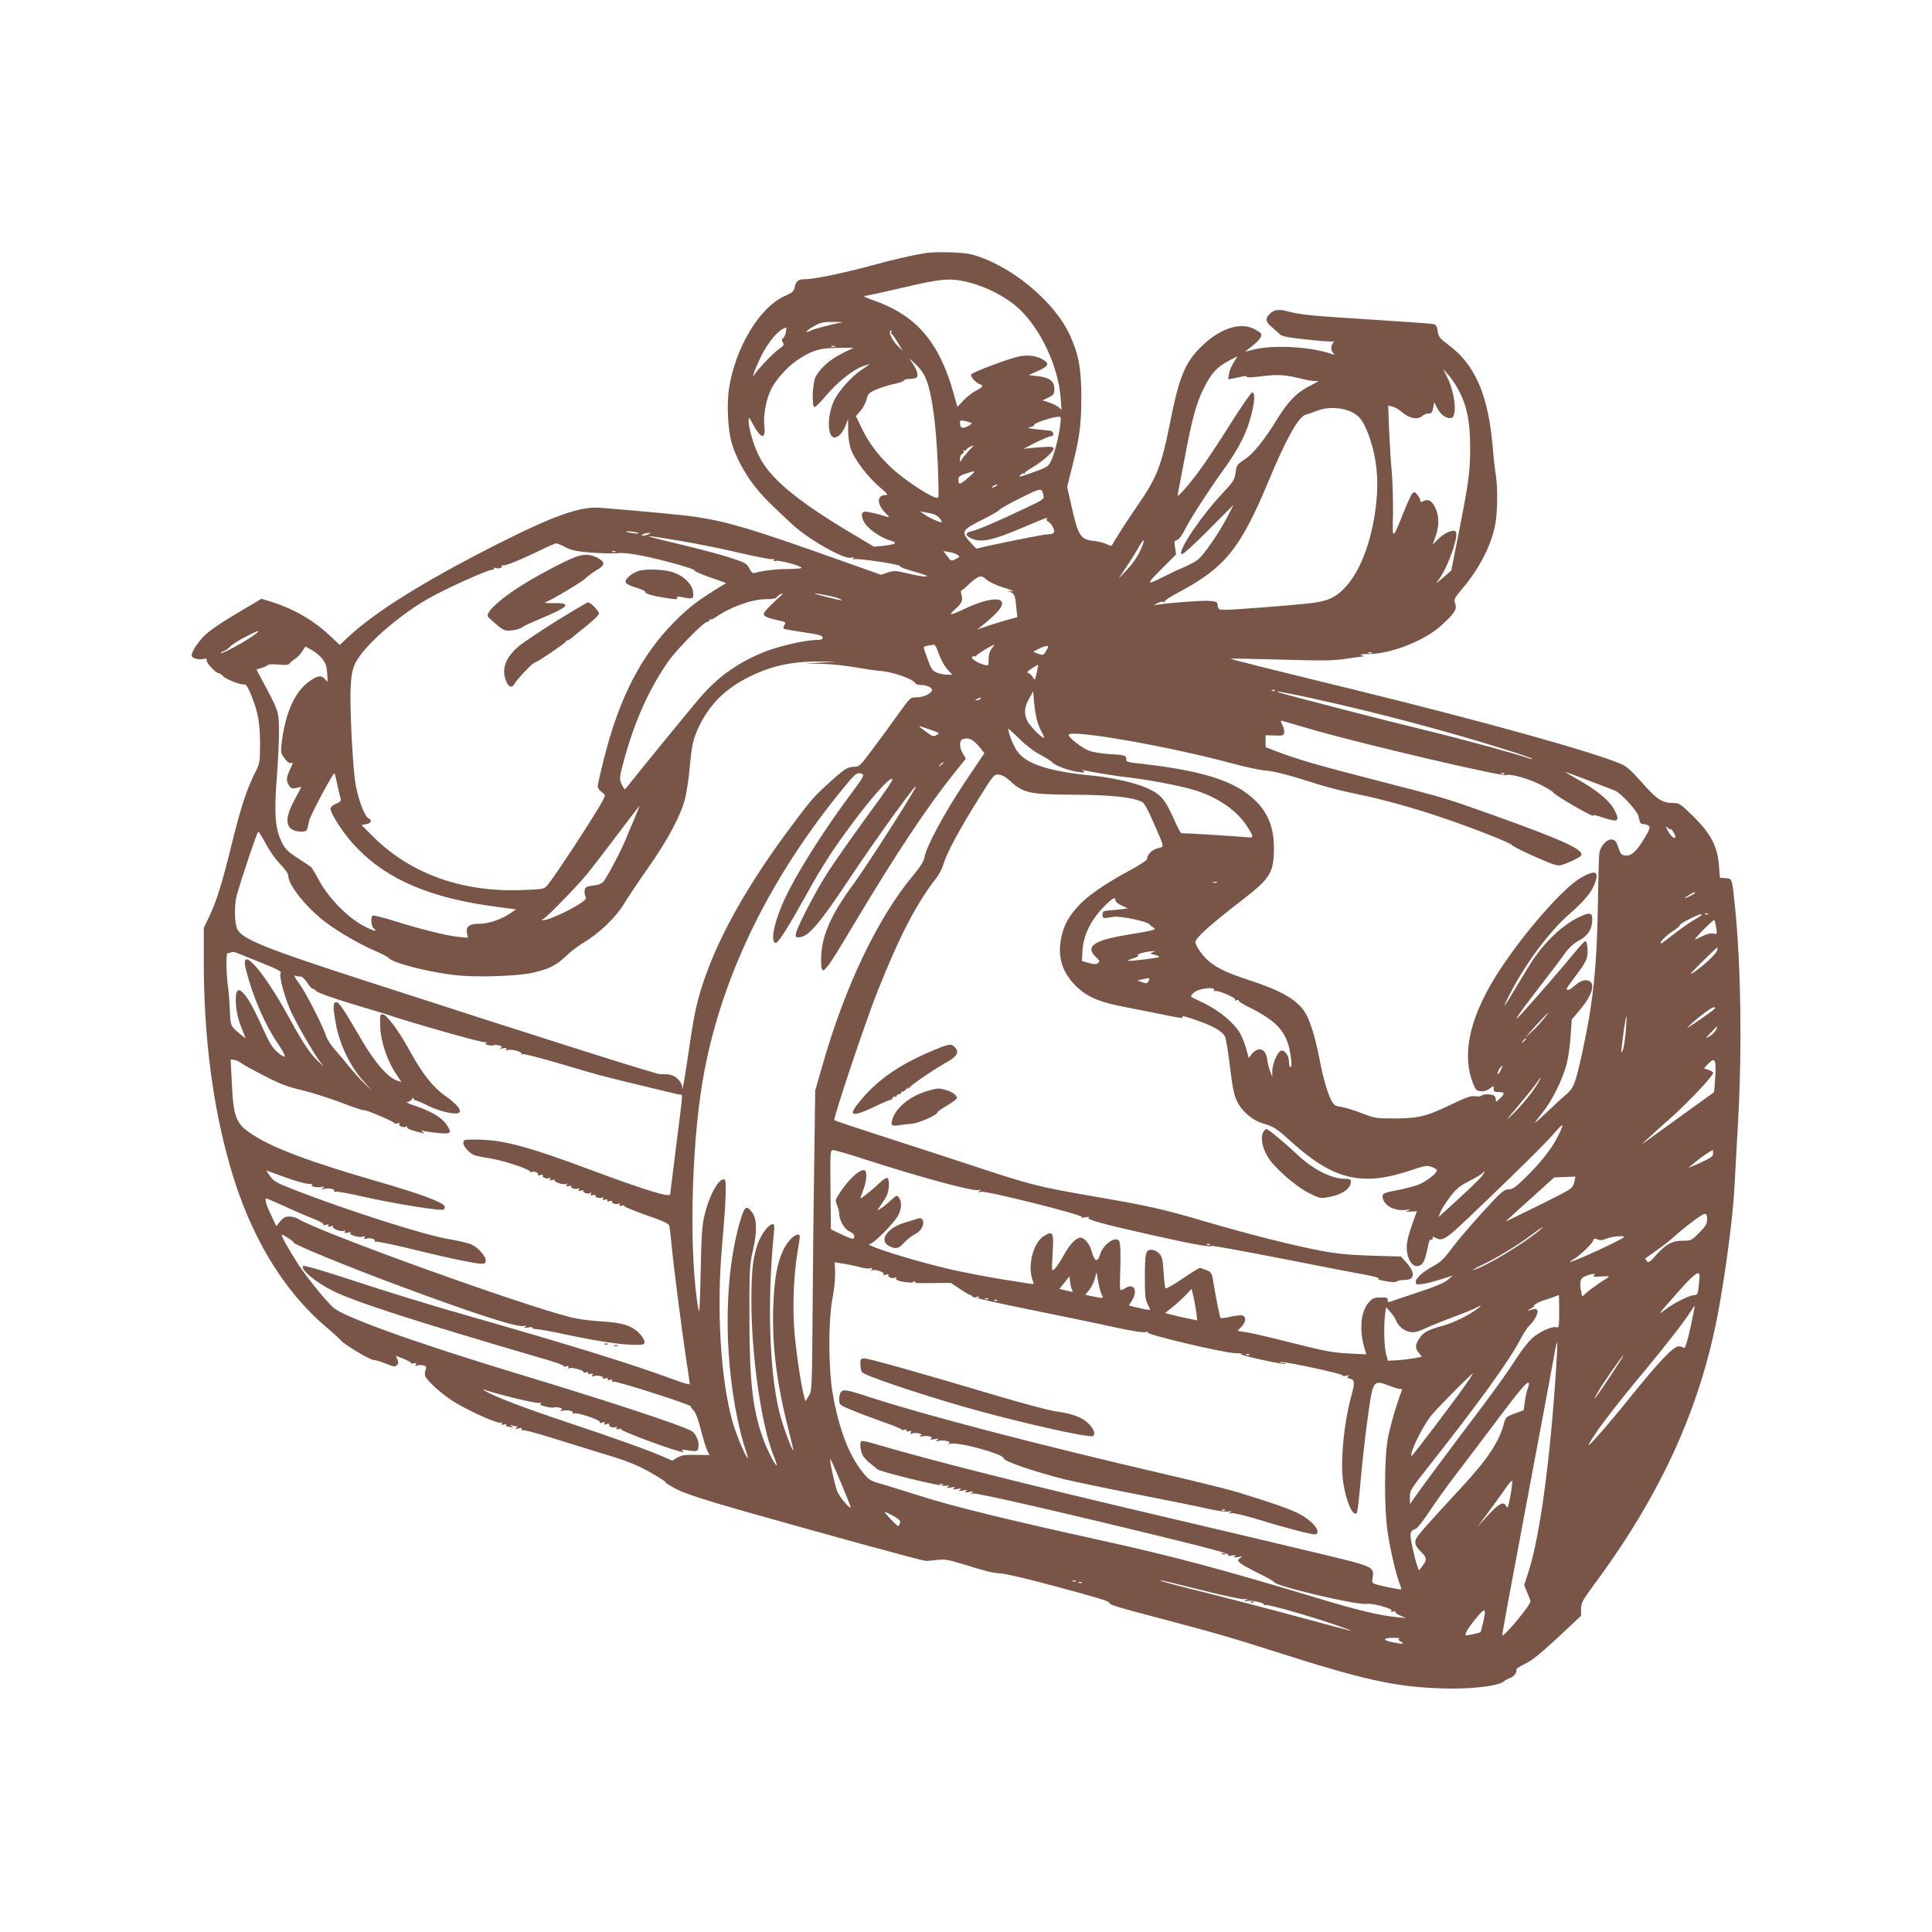 <?xml version="1.0" standalone="no"?>
<!DOCTYPE svg PUBLIC "-//W3C//DTD SVG 20010904//EN"
 "http://www.w3.org/TR/2001/REC-SVG-20010904/DTD/svg10.dtd">
<svg version="1.0" xmlns="http://www.w3.org/2000/svg"
 width="1280pt" height="1280pt" viewBox="0 0 1280 1280"
 preserveAspectRatio="xMidYMid meet">
<g transform="translate(0,1280) scale(0.1,-0.1)"
fill="#795548" stroke="none">
<path d="M6130 11123 c-92 -15 -205 -41 -363 -84 -190 -51 -374 -89 -438 -89
-41 0 -56 -13 -65 -56 -5 -24 -16 -34 -62 -54 -169 -73 -332 -345 -373 -619
-14 -100 -7 -259 16 -346 25 -94 88 -213 158 -300 58 -72 91 -105 247 -250
105 -98 341 -232 388 -220 17 4 22 2 16 -6 -5 -8 -3 -9 5 -4 16 9 312 -35 305
-46 -2 -5 21 -15 53 -24 32 -9 76 -23 98 -30 66 -22 1 -19 -101 6 -80 19 -90
19 -132 6 l-45 -15 -296 105 c-551 196 -715 245 -921 277 -80 13 -347 38 -645
62 -132 10 -304 -51 -690 -246 -483 -245 -812 -451 -992 -623 l-42 -40 -65 61
c-110 103 -236 176 -382 223 l-72 22 -168 -100 c-115 -68 -184 -117 -215 -150
-48 -51 -79 -101 -79 -127 0 -17 50 -30 80 -21 15 5 20 2 20 -13 0 -19 61 -82
80 -82 5 0 18 -9 28 -20 20 -22 129 -63 143 -54 14 8 64 -109 84 -196 12 -50
18 -116 18 -200 -1 -124 -1 -127 -36 -195 -54 -108 -93 -230 -153 -472 -62
-255 -101 -379 -150 -480 l-34 -71 0 -219 c0 -501 59 -960 176 -1365 129 -451
347 -815 634 -1059 47 -40 92 -81 100 -91 24 -28 191 -128 215 -128 12 0 48
-11 81 -24 50 -21 61 -23 73 -11 11 11 12 20 4 38 l-11 25 53 -21 c29 -12 52
-25 49 -28 -2 -4 6 -5 18 -1 16 4 19 2 13 -8 -6 -10 -4 -12 9 -7 10 4 28 4 41
1 20 -5 22 -9 15 -30 -5 -13 -7 -31 -3 -40 13 -35 124 -133 202 -178 104 -62
279 -139 298 -132 9 4 11 2 7 -6 -5 -7 0 -9 14 -6 12 4 20 2 16 -3 -3 -5 -1
-9 5 -9 5 0 18 -3 28 -6 15 -5 16 -4 3 6 -13 10 -12 11 3 6 10 -3 24 -6 30 -6
7 0 6 -5 -3 -10 -11 -8 -7 -9 14 -4 20 5 27 4 22 -4 -4 -7 -2 -10 7 -7 7 3
105 -23 218 -59 112 -35 274 -85 359 -111 116 -35 182 -62 263 -107 59 -33
107 -64 107 -69 0 -5 35 -26 78 -48 55 -27 181 -69 413 -135 542 -154 1205
-336 1231 -337 12 -1 48 2 78 6 47 6 71 2 170 -28 159 -49 193 -58 257 -62 31
-3 174 -36 318 -75 318 -85 395 -108 395 -120 0 -12 57 -29 365 -110 345 -91
430 -116 710 -205 610 -195 806 -239 1120 -251 179 -7 373 13 415 44 14 11 35
22 48 26 23 8 46 41 38 55 -3 4 23 21 56 37 46 21 102 67 218 174 l155 145 0
45 c0 41 8 56 96 175 439 595 697 1167 814 1800 48 260 95 619 105 800 6 99
17 302 25 450 27 485 19 1045 -20 1425 -20 196 -18 188 -63 192 l-37 3 -7 85
c-10 125 -54 207 -170 322 -86 84 -92 88 -135 88 -70 0 -108 25 -205 136 -68
77 -102 107 -137 122 -194 83 -923 285 -1766 492 -606 148 -825 203 -822 206
2 2 151 -1 332 -6 276 -8 344 -8 428 5 55 8 108 15 116 16 9 1 5 4 -9 8 -16 5
2 8 50 8 147 1 373 90 481 191 88 81 103 106 90 143 -10 29 -7 35 54 107 105
125 182 274 210 410 17 78 19 251 5 337 -6 33 -15 114 -20 180 -30 350 -117
550 -295 681 -56 42 -64 51 -70 89 -4 33 -11 44 -28 48 -12 3 -206 17 -432 31
-394 25 -446 30 -545 56 -53 13 -82 7 -110 -22 -29 -31 -25 -52 18 -87 20 -17
45 -39 54 -48 13 -12 62 -21 180 -33 90 -10 168 -15 173 -12 6 3 4 -1 -2 -9
-7 -7 -13 -22 -13 -34 0 -12 6 -27 13 -34 10 -12 8 -13 -8 -7 -142 51 -405 64
-535 26 -19 -5 -37 -10 -39 -10 -2 0 17 16 42 35 49 38 72 69 62 85 -4 6 -25
20 -47 31 -88 45 -216 6 -332 -101 -122 -113 -162 -205 -225 -525 -56 -281
-87 -360 -215 -545 -70 -101 -163 -247 -169 -263 -1 -5 -17 -2 -36 8 -18 9
-59 19 -90 22 -82 9 -98 35 -141 225 l-30 132 29 116 c52 202 65 291 65 475 0
190 -17 285 -74 411 -103 229 -400 472 -656 539 -54 14 -238 19 -304 8z m260
-187 c138 -30 286 -106 373 -193 140 -139 248 -376 264 -578 l6 -80 -21 18
c-11 10 -40 24 -63 31 l-42 13 39 19 c35 17 39 23 39 58 0 51 -30 74 -110 84
l-60 7 63 28 c67 30 75 46 39 70 -45 29 -99 38 -163 26 -64 -12 -310 -104
-320 -120 -7 -13 32 -56 58 -65 27 -8 22 -17 -27 -43 -25 -13 -62 -43 -84 -66
l-38 -41 -26 93 c-96 340 -248 515 -532 614 -49 17 -70 28 -55 29 14 0 126 25
250 54 241 57 306 64 410 42z m-815 -273 c-47 -7 -187 -43 -208 -55 -39 -21
-26 1 15 25 55 32 68 35 153 34 39 0 57 -2 40 -4z m-369 -65 c-3 -18 -12 -35
-19 -40 -9 -6 -9 -12 -1 -26 10 -15 7 -22 -21 -41 -35 -24 -128 -119 -158
-161 l-18 -25 6 25 c4 14 24 61 45 105 52 105 122 186 169 194 2 1 1 -13 -3
-31z m700 3 c-4 -5 -3 -11 1 -13 5 -1 23 -28 41 -58 l34 -55 -30 29 c-45 42
-72 106 -46 106 3 0 3 -4 0 -9z m-373 -98 c-7 -2 -19 -2 -25 0 -7 3 -2 5 12 5
14 0 19 -2 13 -5z m47 -44 c-82 -41 -148 -100 -177 -157 -20 -42 -26 -192 -7
-199 6 -2 40 32 76 75 74 89 181 174 246 196 23 8 42 14 42 12 0 -1 -22 -17
-49 -34 -68 -45 -154 -140 -186 -208 -45 -96 -45 -235 1 -242 25 -4 60 33 78
83 l15 40 0 -77 c1 -51 8 -95 21 -130 26 -69 111 -179 188 -245 53 -45 59 -53
38 -53 -57 0 -58 -60 -1 -117 28 -28 30 -33 12 -27 -55 18 -124 34 -144 34
-29 0 -31 -32 -3 -77 23 -39 109 -97 168 -114 53 -15 40 -25 -45 -35 l-63 -6
-169 101 c-348 209 -522 355 -593 501 -37 75 -68 180 -68 234 0 27 2 25 26
-20 53 -101 88 -110 78 -20 -8 69 10 176 43 243 30 66 116 160 184 203 93 60
143 75 259 75 l105 1 -75 -37z m2595 -58 c-14 -21 -29 -55 -32 -76 l-6 -38 39
7 c21 4 49 10 62 13 12 3 22 1 22 -4 0 -5 43 -3 98 4 106 14 159 11 271 -18
40 -10 85 -16 100 -13 14 3 -6 -10 -44 -29 -89 -43 -149 -103 -221 -220 -87
-142 -159 -232 -218 -271 -50 -33 -54 -38 -60 -87 -7 -48 -14 -60 -81 -131
-146 -155 -302 -385 -277 -410 6 -6 73 55 177 159 l167 168 -46 -90 c-50 -95
-140 -226 -184 -268 -15 -14 -56 -37 -92 -52 -36 -15 -96 -43 -133 -62 -126
-63 -128 -60 -24 45 l99 99 -7 45 c-6 40 -5 46 13 50 13 4 34 32 55 74 36 72
152 251 251 389 108 149 161 257 191 385 19 82 19 130 1 130 -7 0 -76 -99
-152 -221 -140 -221 -227 -345 -304 -429 -36 -39 -41 -42 -36 -20 3 14 21 111
41 215 52 278 79 379 129 480 50 101 87 142 167 185 30 15 55 29 57 29 1 1 -9
-16 -23 -38z m-2034 -127 c36 -104 59 -278 71 -527 6 -131 8 -241 4 -244 -18
-19 -224 114 -319 206 -84 80 -144 162 -191 260 l-35 74 29 34 c17 18 35 53
41 76 9 38 16 45 62 65 28 13 81 29 116 37 36 7 67 18 69 24 2 6 21 11 42 11
21 0 42 5 45 11 10 16 -1 51 -31 95 -26 38 -25 37 25 -12 37 -37 57 -68 72
-110z m3533 -79 c48 -98 66 -197 66 -362 0 -159 -9 -226 -76 -566 l-49 -247
-55 -48 c-51 -43 -53 -44 -28 -12 60 79 137 297 112 319 -17 15 -74 -9 -113
-48 l-39 -39 19 54 c25 70 24 137 -2 190 -22 47 -47 61 -79 44 -16 -8 -20 -8
-20 4 0 7 -9 24 -19 37 -17 21 -21 22 -34 9 -8 -8 -33 -62 -56 -120 -77 -193
-77 -193 -72 -16 1 84 -2 209 -8 277 -7 68 -14 196 -18 283 l-6 159 29 -7 c16
-4 40 -18 54 -30 51 -47 114 -61 144 -31 8 8 26 15 39 15 21 0 26 6 32 38 l7
37 19 -37 c22 -43 54 -68 86 -68 17 0 23 7 29 36 10 53 -11 160 -45 229 l-30
60 40 -45 c21 -25 55 -76 73 -115z m-719 -125 c58 -28 85 -69 124 -185 41
-125 55 -261 40 -406 -23 -238 -98 -448 -199 -562 -69 -77 -127 -103 -260
-116 -156 -16 -488 -41 -542 -41 -43 0 -47 2 -50 28 -3 25 -6 27 -58 31 -48 3
-246 -11 -335 -24 l-30 -5 24 14 c14 8 32 11 40 8 9 -3 13 -1 8 3 -4 5 34 30
85 57 313 166 415 290 604 744 117 282 198 425 246 437 12 3 48 15 78 27 69
26 158 22 225 -10z m-1931 -87 c-9 -77 -38 -191 -61 -238 -16 -33 -27 -41 -93
-65 -119 -43 -125 -45 -109 -27 8 8 17 13 22 10 4 -2 7 -1 7 4 0 4 22 20 48
35 62 35 142 105 142 125 0 14 -13 15 -87 10 -49 -3 -97 -8 -108 -11 -11 -4
21 14 70 39 50 24 98 45 108 45 25 0 18 34 -8 37 -147 14 -159 17 -130 23 17
3 29 11 28 17 -2 10 121 51 160 52 17 1 18 -5 11 -56z m-587 14 c3 -3 -10 -13
-27 -22 -35 -18 -50 -10 -50 26 0 14 6 16 36 9 19 -5 38 -11 41 -13z m-19
-184 c-19 -21 -40 -47 -46 -58 -11 -19 -11 -18 -12 6 0 15 7 29 16 33 8 3 12
11 8 17 -4 8 -3 9 4 5 7 -4 12 -3 12 2 0 7 34 29 50 31 2 1 -12 -16 -32 -36z
m7 -169 c-64 -56 -75 -60 -75 -26 0 25 6 30 48 44 68 23 71 21 27 -18z m175
-64 c-8 -5 -19 -10 -25 -10 -5 0 -3 5 5 10 8 5 20 10 25 10 6 0 3 -5 -5 -10z
m313 -61 c6 -25 1 -29 -116 -84 -197 -94 -317 -145 -355 -153 -46 -10 -51 -27
-13 -46 66 -35 142 -19 360 74 147 63 156 66 146 50 -3 -6 1 -13 10 -16 9 -4
23 -20 31 -37 18 -34 8 -47 -36 -47 -22 0 -254 -46 -413 -81 l-59 -14 -39 42
c-64 70 -58 81 76 148 63 32 115 61 115 66 0 5 62 40 138 78 142 71 143 71
155 20z m-718 -129 c20 -7 55 -50 42 -50 -16 0 -78 28 -107 48 l-35 24 39 -7
c21 -3 49 -10 61 -15z m-1970 -120 c13 -6 5 -7 -25 -3 -25 3 -47 7 -49 9 -9 8
55 2 74 -6z m70 -10 c-11 -5 -27 -9 -35 -9 -13 -1 -13 0 0 9 8 5 24 9 35 9
l20 0 -20 -9z m215 -44 c113 -19 286 -54 385 -78 99 -23 195 -42 213 -42 22 0
28 -2 20 -9 -9 -6 -5 -7 11 -3 27 6 171 -33 171 -46 0 -4 -39 -8 -87 -8 -80 0
-166 -10 -219 -25 -16 -5 -24 1 -40 30 -18 33 -27 38 -129 71 -60 19 -182 52
-270 73 -345 83 -348 86 -55 37z m3042 -69 c-16 -36 -54 -89 -86 -122 l-56
-60 53 80 c30 44 67 104 83 132 39 71 43 49 6 -30z m-3806 28 c39 -21 73 -28
169 -36 66 -5 145 -7 175 -4 38 4 91 -2 170 -18 150 -31 353 -89 341 -96 -5
-4 40 -24 100 -45 l111 -39 -34 -20 c-152 -93 -214 -140 -309 -236 -221 -222
-367 -505 -468 -909 -23 -90 -41 -172 -41 -182 0 -10 12 -27 26 -37 26 -19 26
-19 9 -54 -46 -88 -313 -498 -367 -562 -22 -27 -27 -28 -148 -33 -407 -20
-756 102 -1009 354 l-76 76 29 5 c36 7 44 26 17 40 -30 16 -77 152 -90 256
-18 154 -34 495 -28 608 4 84 11 119 30 161 50 108 275 309 479 427 111 64
390 191 425 193 11 0 19 5 15 10 -3 5 2 7 11 3 21 -8 49 2 41 14 -3 5 1 6 9 3
14 -5 116 37 267 110 41 20 79 36 86 36 6 0 33 -11 60 -25z m331 -31 c-3 -3
-12 -4 -19 -1 -8 3 -5 6 6 6 11 1 17 -2 13 -5z m2267 -20 c17 -12 16 -13 -12
-28 -30 -15 -30 -15 -56 19 l-26 34 37 -6 c21 -3 46 -12 57 -19z m296 -214
c38 -11 70 -23 70 -26 0 -3 -10 -3 -22 0 -15 3 -13 1 5 -6 29 -13 33 -21 41
-110 l6 -57 -42 -11 c-24 -6 -83 -24 -133 -40 l-90 -30 35 27 c19 15 57 48 83
74 116 114 1 132 -205 34 -90 -43 -109 -44 -63 -4 48 43 56 60 45 98 -5 18 -5
31 1 31 5 0 26 17 46 37 21 21 49 43 63 49 22 9 29 7 57 -17 18 -15 64 -37
103 -49z m-1514 -101 c-36 -33 -66 -67 -66 -75 0 -17 22 -28 92 -43 53 -11 56
-14 46 -31 -7 -11 -10 -22 -6 -25 3 -3 51 -12 106 -20 131 -19 152 -24 152
-41 0 -10 -12 -14 -40 -14 -67 0 -231 -36 -327 -72 -182 -69 -322 -166 -448
-313 -64 -75 -395 -480 -473 -579 -12 -16 -23 -27 -25 -25 -37 64 -37 63 -7
176 69 263 169 488 299 673 54 77 234 260 256 260 8 0 15 5 15 12 0 6 3 8 6 5
4 -4 19 2 33 12 96 68 242 121 332 121 47 0 71 4 76 14 7 11 24 22 42 25 2 1
-26 -26 -63 -60z m350 47 c39 -7 79 -18 90 -25 22 -13 20 -13 -106 18 -90 23
-82 26 16 7z m-3766 -240 c0 -17 -236 -153 -247 -143 -2 3 6 8 18 12 12 4 32
18 45 32 13 14 58 42 101 64 80 40 83 41 83 35z m4501 -123 c18 -56 44 -105
72 -135 l26 -28 -35 0 c-19 0 -50 6 -68 14 -28 12 -37 24 -59 85 -15 40 -27
76 -27 81 0 7 16 12 67 19 6 0 17 -16 24 -36z m360 11 c-14 -18 -21 -41 -21
-71 0 -44 -1 -45 -27 -38 -39 9 -87 38 -84 50 1 6 10 8 19 7 9 -2 14 -1 10 3
-5 5 95 66 120 74 2 1 -6 -11 -17 -25z m-4437 -67 c24 -31 30 -49 34 -100 4
-60 3 -61 -13 -39 -22 30 -48 28 -101 -9 -101 -69 -165 -212 -189 -421 -6 -52
-4 -61 21 -93 15 -21 33 -34 41 -31 17 7 17 6 -7 -45 -24 -53 -25 -73 -5 -103
14 -20 21 -23 49 -16 l33 7 -45 -85 c-55 -102 -62 -162 -23 -193 27 -22 100
-26 105 -6 2 6 9 34 15 61 10 41 160 321 167 313 2 -1 10 -34 18 -72 8 -39 18
-80 22 -93 5 -19 1 -24 -30 -37 -22 -9 -36 -22 -36 -33 0 -35 94 -177 172
-257 204 -214 496 -337 930 -393 l127 -17 -34 -23 c-60 -42 -146 -72 -207 -72
-69 0 -93 -18 -84 -63 l6 -30 -64 6 c-75 7 -251 51 -429 107 -71 22 -133 37
-138 34 -15 -9 -10 -71 6 -84 33 -27 3 -20 -67 16 -101 53 -227 180 -290 294
-26 47 -50 89 -55 93 -4 5 -44 32 -88 60 -68 44 -84 60 -108 107 -45 90 -52
193 -32 444 9 116 15 258 13 316 -3 113 -1 108 -123 335 l-26 50 33 9 c18 6
36 14 40 19 3 6 33 8 72 4 47 -4 68 -3 73 6 5 7 20 20 36 30 15 10 37 32 49
51 l21 33 40 -22 c22 -11 54 -38 71 -58z m4798 53 c-19 -34 -20 -34 -59 -19
l-28 11 35 18 c19 11 43 19 52 20 16 0 16 -2 0 -30z m2155 -16 c-3 -3 -12 -4
-19 -1 -8 3 -5 6 6 6 11 1 17 -2 13 -5z m-3647 -64 l-105 -6 107 -2 c58 -1
159 -12 225 -23 65 -12 138 -22 163 -24 77 -4 217 -52 233 -80 4 -8 20 -13 35
-13 43 0 83 -19 76 -37 -9 -24 -58 -45 -103 -45 -39 0 -41 -2 -117 -107 -42
-60 -117 -163 -168 -230 -86 -116 -93 -123 -126 -123 -41 0 -62 -12 -150 -91
-114 -102 -130 -120 -253 -284 -296 -393 -493 -741 -597 -1052 -47 -142 -62
-214 -105 -510 -18 -125 -34 -213 -34 -195 -1 23 -10 43 -30 63 -28 27 -53 34
-116 32 -24 -1 -724 220 -1970 624 -643 208 -797 270 -832 335 -20 39 -22 159
-4 228 30 108 135 420 142 420 4 0 27 -37 51 -82 24 -47 66 -104 96 -135 31
-31 52 -61 52 -75 0 -61 117 -208 242 -304 80 -62 218 -143 325 -190 48 -21
93 -44 98 -51 28 -33 259 -93 445 -114 132 -15 398 -7 503 15 110 24 160 48
225 110 31 30 81 68 111 86 109 64 222 172 279 268 22 37 92 141 156 232 130
185 217 348 245 460 10 41 24 131 30 198 14 159 24 202 66 287 69 139 168 238
315 314 150 77 293 110 480 108 l115 -1 -105 -6z m1428 -69 c-11 -49 -12 -51
-24 -30 -6 13 -20 26 -29 29 -14 5 -10 11 21 32 22 14 40 25 42 23 1 -1 -3
-25 -10 -54z m1579 -117 c-3 -3 -12 -4 -19 -1 -8 3 -5 6 6 6 11 1 17 -2 13 -5z
m-1577 -194 c6 -25 20 -60 31 -79 11 -18 18 -36 15 -38 -9 -9 -94 78 -110 111
-23 49 -20 91 12 147 l27 49 6 -72 c4 -40 12 -93 19 -118z m1816 145 c419 -91
903 -219 1298 -344 87 -27 161 -53 165 -57 3 -4 -3 -4 -14 0 -76 28 -447 129
-690 188 -254 61 -876 222 -960 247 -66 20 2 9 201 -34z m-2191 -5 c-3 -5 -14
-10 -23 -9 -14 0 -13 2 3 9 27 11 27 11 20 0z m2225 -211 c343 -97 1227 -304
1259 -294 31 10 153 -25 234 -67 42 -22 77 -44 77 -48 0 -4 42 -32 93 -63 111
-66 181 -102 173 -89 -3 5 28 -2 69 -16 89 -30 105 -24 81 31 -31 75 -115 147
-277 237 -41 23 -65 39 -54 35 42 -15 301 -113 325 -123 37 -15 148 -135 155
-168 11 -50 14 -54 35 -54 12 0 27 -5 34 -12 10 -10 5 -26 -31 -85 -52 -86
-85 -115 -126 -111 -25 3 -31 10 -45 53 -14 41 -22 51 -43 53 -33 4 -76 -43
-83 -91 -3 -18 -7 -176 -10 -352 -6 -399 -32 -643 -101 -958 -48 -220 -58
-245 -112 -291 -26 -22 -83 -74 -125 -115 -43 -41 -78 -72 -78 -69 0 3 23 34
51 69 64 79 132 219 159 322 11 43 22 126 26 185 l7 107 57 68 c76 90 100 166
60 187 -27 14 -57 4 -98 -31 -33 -29 -52 -36 -52 -20 0 5 25 41 54 79 76 99
88 123 84 185 -2 29 -8 52 -14 52 -6 0 -38 -34 -71 -75 -56 -70 -244 -287
-350 -404 -76 -84 -24 -6 121 181 72 93 147 191 166 220 21 30 52 59 76 73 68
35 96 72 102 129 6 65 -9 71 -80 38 -102 -47 -208 -141 -299 -267 -14 -19 -63
-98 -109 -175 -103 -174 -120 -193 -47 -52 103 196 260 405 389 515 91 79 142
140 163 197 33 84 4 95 -94 38 -118 -70 -370 -358 -535 -610 -185 -282 -249
-526 -188 -719 12 -40 29 -75 38 -78 29 -11 61 -6 86 13 24 20 24 20 24 -2 -1
-19 4 -22 36 -22 40 0 40 -12 -1 -49 -21 -19 -21 -19 -21 1 0 12 -7 24 -16 27
-24 9 -72 7 -79 -3 -3 -5 -21 -7 -40 -4 -29 5 -59 -6 -172 -60 -157 -75 -207
-87 -379 -87 -104 0 -118 2 -203 35 -50 20 -112 38 -137 42 -39 5 -47 11 -63
42 -28 54 -56 153 -80 280 -28 145 -64 257 -98 309 -56 82 -158 140 -363 207
-139 45 -203 74 -263 120 -43 33 -97 107 -97 133 0 28 95 113 320 287 177 137
200 176 200 338 0 157 -53 265 -176 358 -135 102 -353 162 -747 204 -35 4 -57
11 -56 18 4 31 -4 35 -98 40 -54 3 -119 13 -145 22 -45 16 -138 87 -138 106 0
41 675 -77 1095 -192 83 -22 177 -42 210 -44 57 -4 165 -32 360 -95 50 -16
158 -43 241 -60 169 -34 393 -96 592 -165 191 -65 443 -165 438 -173 -2 -4 64
-38 147 -75 132 -58 156 -66 182 -58 47 14 124 51 130 62 24 37 -111 100 -575
266 -328 117 -316 113 -765 229 -380 97 -544 144 -675 195 l-75 29 0 40 0 39
60 -2 c55 -2 60 0 63 20 2 12 -4 35 -13 52 -11 22 -12 29 -3 26 7 -2 110 -32
228 -66z m-2558 7 c64 -22 66 -24 43 -36 -20 -11 -28 -9 -62 16 -72 53 -72 52
19 20z m728 -165 c36 -19 73 -42 82 -52 22 -23 111 -55 173 -64 39 -5 47 -4
35 5 -13 9 -12 10 5 6 37 -9 189 -34 245 -41 158 -17 369 -56 475 -87 151 -44
282 -131 349 -231 58 -88 58 -90 -5 -83 -44 5 -385 26 -421 26 -5 0 -23 30
-39 68 -71 160 -94 188 -195 233 -72 32 -225 67 -344 79 -295 28 -448 76 -510
162 -25 34 -60 121 -60 149 0 4 33 -26 73 -65 43 -43 98 -85 137 -105z m-457
100 c13 -5 39 -28 56 -50 l33 -41 -132 -196 c-132 -198 -253 -422 -265 -493
-4 -26 -26 -61 -72 -117 -238 -284 -456 -740 -606 -1269 l-46 -160 -6 -435
c-4 -239 -9 -687 -11 -994 -4 -553 -5 -560 -26 -595 l-22 -35 -8 30 c-22 77
-59 331 -67 463 -10 161 -1 357 24 504 18 107 18 107 1 107 -28 0 -73 -50
-100 -109 -39 -87 -56 -185 -63 -367 -9 -254 22 -506 101 -816 19 -73 33 -134
32 -136 -8 -7 -69 160 -91 246 -68 270 -83 738 -38 1191 5 57 4 63 -12 60 -27
-6 -73 -68 -95 -130 -32 -92 -42 -184 -42 -374 0 -365 66 -829 147 -1028 13
-34 23 -63 21 -65 -8 -7 -65 105 -91 178 -69 194 -90 380 -90 805 0 321 1 346
24 444 28 122 26 206 -6 249 -37 49 -50 41 -77 -50 -106 -352 -114 -866 -20
-1319 13 -63 35 -148 48 -187 14 -40 23 -72 20 -72 -11 0 -75 151 -99 235 -81
281 -109 751 -71 1175 25 277 31 426 17 434 -33 21 -101 -99 -133 -233 -17
-72 -21 -132 -26 -381 -4 -201 -8 -281 -14 -250 -63 345 -51 1057 27 1518 113
667 432 1331 932 1940 83 101 91 107 126 94 15 -6 3 -27 -79 -137 -182 -244
-362 -530 -438 -697 -66 -143 -93 -274 -59 -285 16 -6 76 88 198 307 117 211
187 319 330 509 110 148 221 271 243 271 15 0 -6 -33 -195 -292 -79 -109 -180
-253 -224 -320 -79 -121 -202 -357 -215 -410 -5 -24 -3 -28 17 -28 63 0 135
84 348 405 188 281 462 660 425 585 -32 -66 -335 -537 -410 -638 -153 -207
-214 -350 -214 -499 0 -123 13 -109 212 225 284 475 494 792 675 1016 l72 90
-19 32 c-25 40 -26 91 -2 97 28 7 30 7 55 -2z m-183 -155 c0 -2 -8 -10 -17
-17 -16 -13 -17 -12 -4 4 13 16 21 21 21 13z m3717 -72 c-3 -3 -12 -4 -19 -1
-8 3 -5 6 6 6 11 1 17 -2 13 -5z m-3277 -46 c90 -83 130 -92 430 -93 242 -2
376 -16 443 -46 17 -7 37 -43 74 -127 82 -185 79 -170 33 -182 -39 -11 -70
-41 -70 -70 0 -9 -45 -39 -112 -75 -165 -89 -277 -166 -342 -235 -68 -74 -100
-134 -116 -218 -25 -127 10 -233 109 -325 70 -64 148 -97 309 -128 59 -11 159
-31 222 -44 153 -31 170 -34 164 -23 -8 12 38 0 128 -34 91 -34 139 -65 155
-98 6 -14 21 -104 32 -200 17 -137 27 -186 47 -227 31 -65 102 -126 171 -146
74 -22 88 -31 191 -124 278 -251 467 -295 788 -187 95 32 107 34 139 23 19 -7
35 -17 35 -22 0 -21 -73 -77 -126 -97 -31 -11 -96 -28 -145 -37 -79 -15 -89
-20 -89 -39 0 -56 75 -100 153 -90 33 4 37 3 17 -4 -21 -8 -19 -9 16 -7 l41 2
-33 -93 c-22 -61 -34 -111 -34 -145 0 -94 53 -154 100 -112 16 14 26 45 46
142 2 13 10 22 17 20 6 -1 11 4 9 11 -2 10 2 10 17 2 52 -27 64 -19 304 212
292 280 418 405 491 488 59 68 62 60 13 -37 -39 -76 -111 -167 -204 -258 -73
-72 -91 -85 -119 -85 -29 0 -47 -15 -168 -147 -75 -82 -166 -189 -204 -239
-53 -72 -78 -96 -122 -120 -71 -38 -120 -81 -120 -106 0 -19 4 -20 43 -15 24
3 79 17 123 31 l79 25 -34 -29 c-24 -20 -86 -46 -205 -85 -94 -31 -176 -59
-182 -61 -7 -3 -11 3 -10 13 1 15 -7 18 -48 17 -42 0 -53 -5 -77 -32 -56 -62
-66 -192 -24 -321 l7 -24 -118 6 c-101 5 -155 15 -354 65 -129 33 -268 66
-308 73 l-73 12 26 27 c30 31 33 66 6 75 -10 3 -46 -1 -80 -9 -33 -8 -63 -11
-65 -8 -5 9 -31 136 -46 230 -11 69 -13 73 -47 87 -20 8 -39 15 -44 15 -4 0
-56 -32 -114 -71 -58 -40 -109 -68 -113 -65 -4 4 -10 52 -13 107 -5 86 -9 103
-29 124 -14 15 -35 25 -52 25 -38 0 -43 -24 -43 -190 0 -109 3 -142 18 -169 9
-19 17 -36 17 -38 0 -5 -41 3 -103 18 l-38 10 21 33 c41 67 11 119 -46 81 -14
-9 -28 -14 -31 -11 -3 2 -4 44 -2 93 5 142 3 223 -8 234 -29 29 -105 -28 -125
-92 -17 -57 -37 -48 -57 25 -12 45 -47 86 -72 86 -30 0 -73 -45 -113 -119 -22
-39 -48 -79 -59 -88 -20 -18 -20 -17 -13 105 8 139 3 150 -58 113 -74 -46
-112 -208 -71 -303 6 -15 3 -17 -21 -13 -16 3 -101 16 -189 30 -88 14 -232 42
-320 61 -245 55 -615 171 -551 173 25 1 168 146 189 193 21 44 22 88 3 113
-13 19 -16 18 -59 -22 -24 -22 -54 -46 -67 -53 -22 -12 -22 -12 3 21 13 19 32
48 41 66 18 36 21 108 5 119 -6 3 -32 -14 -57 -38 -45 -44 -122 -104 -122 -97
0 2 9 28 20 57 21 56 26 117 10 127 -26 16 -101 -50 -163 -143 -34 -52 -35
-55 -21 -88 8 -18 14 -44 14 -56 1 -44 36 -104 69 -117 20 -9 31 -21 31 -33 0
-23 -14 -20 -100 21 l-55 26 -3 263 c-2 258 -2 262 18 262 11 0 96 -24 188
-54 369 -120 740 -221 775 -211 18 5 19 4 7 -5 -12 -10 -10 -11 10 -6 33 9
684 -155 667 -167 -7 -5 3 -6 23 -2 22 4 30 3 22 -3 -16 -11 96 -42 403 -111
277 -62 394 -84 412 -76 8 3 207 -33 442 -79 234 -46 484 -95 554 -107 74 -14
121 -26 110 -30 -11 -4 5 -10 47 -17 42 -8 68 -8 74 -2 6 6 29 10 53 10 68 0
71 49 8 118 l-33 37 -199 6 c-150 5 -231 13 -334 33 -181 34 -481 110 -774
196 -272 80 -370 102 -732 164 -372 65 -409 74 -823 211 -206 68 -490 160
-630 205 -140 45 -258 85 -262 89 -10 8 205 650 285 851 145 365 261 589 392
755 17 22 37 60 44 85 24 81 102 227 250 463 83 132 87 137 118 135 21 -1 45
-15 73 -40z m-2486 -250 c-20 -46 -45 -105 -56 -133 -26 -67 -124 -254 -148
-283 -13 -16 -34 -25 -70 -29 -41 -5 -51 -10 -56 -28 -3 -13 -1 -32 4 -42 9
-16 4 -24 -36 -50 -86 -56 -237 -121 -250 -108 -3 3 -1 5 5 5 13 0 216 207
290 296 32 39 123 157 202 262 79 106 146 192 147 192 2 0 -13 -37 -32 -82z
m6866 -72 c1 10 29 -37 30 -48 1 -23 -28 -2 -48 34 -20 38 -21 40 -2 23 11
-10 20 -14 20 -9z m-3007 -353 c-7 -2 -19 -2 -25 0 -7 3 -2 5 12 5 14 0 19 -2
13 -5z m3167 -68 c0 -6 -56 -35 -67 -35 -4 1 8 9 27 20 39 22 40 22 40 15z
m-3840 -50 c0 -9 19 -24 42 -35 l41 -18 -44 -6 c-24 -3 -62 -7 -84 -8 -35 -3
-40 -6 -40 -28 0 -26 -2 -26 75 -14 42 7 221 -31 235 -49 6 -8 19 -18 29 -24
22 -12 1 -17 -184 -48 -214 -35 -272 -77 -200 -145 26 -24 28 -29 15 -40 -12
-10 -25 -10 -61 0 l-46 13 4 74 c7 98 56 198 138 282 61 62 80 73 80 46z
m3842 -125 c-27 -14 -88 -57 -135 -93 -46 -37 -88 -67 -91 -67 -17 0 30 51 74
79 28 18 50 37 50 42 0 12 133 78 144 72 4 -3 -14 -18 -42 -33z m85 34 c-3 -3
-12 -4 -19 -1 -8 3 -5 6 6 6 11 1 17 -2 13 -5z m53 -89 c7 -46 7 -46 -19 -40
-17 4 -43 -3 -74 -18 -26 -14 -47 -22 -47 -20 0 10 123 133 128 128 3 -3 8
-25 12 -50z m5 -154 c-7 -23 -88 -99 -155 -144 -34 -23 -20 -6 55 69 55 54
102 98 103 97 2 -1 1 -11 -3 -22z m-9638 -82 c97 -38 130 -56 123 -64 -13 -15
18 -138 60 -239 31 -74 148 -279 197 -346 l26 -35 -32 30 c-50 45 -111 136
-186 275 -174 323 -339 512 -296 338 45 -180 126 -367 214 -495 61 -89 56
-109 -11 -48 -29 26 -52 65 -92 155 -29 66 -70 148 -91 181 -64 99 -93 91 -86
-26 3 -46 14 -96 34 -147 l31 -78 -38 30 c-61 49 -64 55 -67 154 -2 50 -7 124
-13 164 -12 87 -13 225 -2 218 4 -2 14 -1 22 4 8 5 26 3 44 -5 17 -7 91 -37
163 -66z m5898 71 c-18 -7 -16 -9 13 -15 17 -4 32 -11 32 -15 0 -6 -202 -31
-208 -25 -2 2 15 9 37 16 26 8 37 15 30 20 -12 7 56 26 96 27 l20 1 -20 -9z
m-5644 -160 c11 0 29 -16 44 -40 14 -22 30 -40 35 -40 6 0 18 -8 28 -18 10
-10 112 -46 227 -81 116 -34 221 -67 235 -71 140 -49 636 -190 653 -185 15 4
18 3 9 -3 -11 -7 -8 -11 13 -16 14 -4 30 -4 35 -1 5 3 21 3 35 -1 21 -5 24 -9
13 -16 -9 -7 -4 -8 15 -3 21 4 27 3 21 -6 -5 -9 -2 -10 10 -6 22 9 98 -12 90
-24 -3 -5 1 -6 9 -3 8 3 113 -24 233 -59 121 -36 246 -72 279 -81 102 -27 519
-128 533 -129 16 -1 18 25 -28 -337 -22 -173 -40 -318 -40 -322 0 -24 -157 24
-515 157 -440 164 -595 205 -777 205 -75 0 -78 -1 -78 -23 0 -24 41 -69 75
-81 11 -4 58 -14 105 -21 97 -16 275 -77 263 -90 -5 -4 -2 -5 5 -1 17 10 54
-3 46 -16 -4 -6 1 -8 16 -3 15 5 20 3 16 -3 -8 -13 29 -26 45 -16 8 5 9 3 4
-6 -6 -10 -3 -12 13 -8 12 4 20 2 17 -2 -7 -11 62 -33 76 -24 8 5 9 3 4 -6 -6
-10 -3 -12 13 -8 12 4 20 2 17 -2 -7 -12 32 -23 46 -14 8 5 9 3 4 -6 -6 -10
-3 -12 13 -8 12 4 20 2 17 -2 -7 -12 32 -23 46 -14 8 5 9 3 4 -6 -6 -10 -3
-12 13 -8 12 4 20 2 17 -2 -7 -12 32 -23 46 -14 8 5 9 3 4 -6 -6 -10 -3 -12
13 -8 14 4 20 2 15 -5 -4 -6 2 -8 15 -5 12 4 20 2 17 -2 -7 -12 32 -23 46 -14
8 5 9 3 4 -6 -6 -10 -3 -12 13 -8 12 4 20 3 17 -2 -3 -4 63 -31 145 -60 123
-43 151 -56 155 -74 2 -11 9 -70 15 -131 14 -146 65 -540 95 -743 14 -89 25
-167 25 -172 0 -5 -44 7 -97 27 -309 113 -679 227 -1363 423 -234 66 -575 171
-758 232 -206 68 -338 106 -343 101 -22 -22 80 -107 196 -165 145 -73 549
-203 1422 -458 62 -18 110 -36 108 -41 -3 -4 5 -5 17 -1 16 4 19 2 13 -8 -6
-9 -4 -11 4 -5 15 9 103 -14 96 -25 -3 -5 5 -6 17 -2 13 3 19 1 15 -5 -5 -7 1
-9 15 -5 16 4 19 2 13 -8 -6 -10 -4 -12 9 -7 21 8 68 -2 61 -13 -3 -5 5 -6 17
-2 13 3 19 1 15 -5 -5 -7 1 -9 15 -5 14 3 19 1 14 -6 -5 -8 -2 -10 8 -6 18 7
517 -153 513 -164 -1 -4 7 -16 19 -28 13 -13 31 -60 48 -129 15 -59 34 -121
42 -136 l15 -29 -90 1 c-73 2 -95 -2 -123 -18 l-34 -20 -53 23 c-94 42 -337
129 -646 232 -282 94 -471 166 -540 206 -16 9 -21 14 -10 10 84 -30 345 -93
365 -89 17 4 20 3 12 -3 -10 -7 0 -13 33 -21 25 -6 50 -9 55 -6 5 3 21 3 35
-1 21 -5 24 -9 13 -16 -9 -7 -6 -8 12 -4 30 7 72 -3 64 -15 -3 -5 2 -6 10 -3
21 8 178 -45 170 -58 -4 -6 2 -8 16 -3 16 5 20 4 15 -5 -5 -9 -1 -10 15 -5 15
5 20 3 16 -3 -8 -13 29 -26 45 -16 8 5 9 3 4 -6 -6 -10 -3 -12 13 -8 12 4 20
3 17 -1 -7 -12 372 -151 410 -151 6 0 3 5 -5 10 -10 6 -2 7 25 3 74 -12 80
-11 83 24 4 37 -20 88 -47 103 -78 41 -546 196 -1156 380 -676 205 -1154 377
-1218 438 -56 52 -181 208 -232 287 -68 106 -117 195 -108 195 14 -1 83 -47
78 -52 -9 -9 361 -161 695 -285 505 -188 785 -278 830 -268 20 4 22 3 10 -5
-11 -9 -7 -10 19 -5 18 4 31 3 28 -1 -3 -5 9 -9 26 -10 18 0 111 -17 207 -38
199 -42 356 -66 448 -66 57 0 62 2 62 21 0 12 -17 38 -38 59 -49 49 -113 68
-256 76 -61 3 -147 15 -191 26 -330 81 -1682 569 -1812 654 -12 8 -38 14 -57
14 -27 0 -40 -7 -60 -32 l-25 -32 -35 74 c-33 68 -44 110 -31 110 3 0 58 -24
123 -53 64 -30 149 -66 189 -82 40 -15 70 -32 66 -38 -3 -5 3 -6 17 -2 16 5
20 4 15 -5 -5 -9 -1 -10 15 -5 14 5 20 3 16 -3 -8 -13 59 -36 75 -26 8 5 9 3
4 -6 -6 -10 -1 -11 21 -6 17 4 24 3 16 -2 -17 -12 59 -35 84 -25 13 5 15 3 9
-7 -6 -10 -4 -12 9 -7 24 9 68 -2 59 -16 -3 -6 -1 -7 5 -3 6 3 111 -18 234
-48 230 -57 397 -92 458 -98 29 -2 35 0 38 19 4 27 -47 85 -94 108 -20 9 -88
25 -152 36 -157 25 -682 193 -1032 330 -109 43 -128 54 -151 87 l-26 38 121
-44 c67 -25 138 -45 158 -45 20 -1 32 -4 26 -8 -15 -9 33 -19 62 -13 21 5 22
4 10 -6 -12 -10 -11 -11 10 -6 30 7 72 -3 64 -15 -3 -5 1 -7 8 -4 7 3 83 -10
168 -30 233 -52 538 -101 551 -88 6 6 8 17 4 23 -18 28 -168 83 -445 163 -450
130 -695 222 -830 312 -109 72 -124 112 -135 358 l-7 138 24 -3 c13 -2 39 -14
57 -28 19 -13 89 -51 156 -85 93 -47 148 -68 240 -89 66 -16 182 -53 258 -82
77 -30 142 -52 146 -49 11 6 213 -80 205 -88 -3 -3 4 -3 17 0 14 4 20 2 15 -5
-8 -13 29 -26 45 -16 7 4 9 3 6 -3 -6 -9 25 -21 98 -39 17 -5 18 -3 5 6 -12
10 -10 11 10 6 14 -3 58 -9 98 -13 82 -7 88 0 49 58 -30 44 -99 86 -199 120
-46 15 -73 28 -61 28 12 1 27 9 32 19 6 9 11 11 11 5 0 -7 6 -13 13 -13 6 0
44 -16 82 -35 79 -40 190 -64 208 -46 16 16 -18 58 -91 109 -85 60 -154 148
-240 305 -74 134 -151 237 -178 237 -16 0 -17 -5 -15 -80 4 -105 47 -232 113
-327 l28 -42 -32 11 c-59 20 -148 123 -232 268 -125 213 -149 250 -168 250
-21 0 -23 -25 -7 -120 24 -152 96 -304 193 -410 l50 -55 -48 45 c-26 25 -73
77 -104 115 -31 39 -75 90 -97 115 -22 25 -47 63 -54 85 -24 73 -140 299 -182
354 -24 31 -34 51 -24 47 9 -3 25 -6 36 -6z m5619 -29 c-9 -18 -14 -19 -43 -8
l-32 11 30 7 c53 12 57 11 45 -10z m433 -64 c-3 -6 -1 -7 5 -3 16 9 143 -44
135 -57 -4 -6 0 -8 11 -4 9 4 15 3 12 -1 -3 -5 25 -23 61 -41 207 -102 266
-174 287 -348 4 -34 3 -53 -4 -53 -5 0 -10 15 -10 33 0 39 -24 77 -49 77 -23
0 -61 -83 -62 -137 l0 -38 -14 37 c-8 20 -17 58 -20 83 -11 70 -60 84 -103 30
l-19 -24 -17 62 c-10 34 -28 80 -41 103 -40 67 -134 146 -231 194 -49 23 -91
44 -93 47 -3 2 5 13 17 25 31 31 154 45 135 15z m3302 -133 c-47 -37 -181
-127 -165 -111 45 47 156 133 173 133 16 0 15 -3 -8 -22z m-1123 -61 c-22 -27
-57 -64 -79 -83 l-38 -35 30 35 c41 48 118 130 123 130 2 0 -14 -21 -36 -47z
m549 -79 c-5 -54 -14 -110 -20 -124 -10 -21 -11 -16 -6 30 8 77 27 201 31 197
2 -2 -1 -48 -5 -103z m598 13 c-6 -13 -25 -32 -42 -42 -32 -18 -31 -17 8 24
21 22 40 41 42 41 1 0 -2 -11 -8 -23z m-1259 -61 c0 -2 -8 -10 -17 -17 -16
-13 -17 -12 -4 4 13 16 21 21 21 13z m1254 -250 c-3 -55 -7 -101 -8 -102 -5
-4 -419 -303 -446 -322 l-35 -25 35 33 c19 18 93 85 164 148 122 110 276 274
276 294 0 5 -14 14 -31 20 l-30 10 26 28 c47 49 57 32 49 -84z m-1423 40 c-9
-19 -17 -27 -19 -19 -3 11 23 53 33 53 1 0 -5 -15 -14 -34z m248 -83 c-36 -60
-112 -153 -175 -213 -43 -42 -34 -29 39 57 52 61 108 130 123 152 34 51 43 54
13 4z m1161 -466 c0 -18 -16 -29 -92 -64 -51 -23 -82 -34 -68 -25 13 9 38 29
55 43 26 23 95 69 103 69 1 0 2 -10 2 -23z m-1529 -145 c-17 -24 -89 -93 -263
-251 l-27 -24 12 32 c6 18 35 62 62 99 41 54 63 73 125 105 41 21 82 45 90 53
23 22 23 17 1 -14z m608 -47 c-11 -40 -11 -40 -222 -145 -117 -57 -216 -106
-222 -109 -13 -5 -14 -6 161 152 l151 136 69 3 c38 2 70 3 71 3 1 -1 -3 -19
-8 -40z m881 -243 c0 -30 -8 -45 -52 -89 -50 -51 -54 -53 -106 -53 -72 0 -112
-21 -176 -91 -46 -52 -55 -57 -66 -44 -7 9 -11 17 -9 18 2 2 35 25 72 51 38
27 85 63 105 81 80 73 197 161 214 162 14 1 18 -6 18 -35z m-1115 -77 c-111
-92 -361 -241 -435 -259 -14 -4 12 11 58 33 105 51 226 124 322 195 77 58 108
75 55 31z m565 -40 c0 -12 -333 -166 -357 -165 -4 1 6 8 22 17 39 21 123 101
130 124 5 15 10 16 29 8 16 -8 31 -7 57 4 32 14 119 23 119 12z m-2743 -51
c-3 -3 -12 -4 -19 -1 -8 3 -5 6 6 6 11 1 17 -2 13 -5z m-2320 -149 c28 -8 59
-12 69 -8 13 5 15 3 9 -7 -5 -9 -4 -11 4 -6 16 10 83 -13 75 -26 -4 -6 2 -8
16 -3 15 5 20 3 16 -3 -8 -13 29 -26 45 -16 7 4 9 3 6 -3 -14 -22 78 -36 220
-34 l142 2 60 -40 c33 -23 64 -41 70 -41 5 0 11 -5 13 -10 2 -6 170 -44 373
-85 204 -41 420 -86 480 -99 188 -42 276 -57 298 -51 14 4 17 3 10 -2 -18 -13
508 -137 580 -138 31 0 50 -2 40 -6 -9 -3 52 -20 136 -38 84 -18 155 -31 158
-27 4 3 -4 6 -17 6 -13 0 -21 3 -17 6 9 9 417 -78 411 -88 -3 -5 7 -6 23 -3
19 5 24 4 15 -3 -11 -7 -8 -11 12 -16 31 -8 33 -26 11 -106 -53 -193 -77 -453
-55 -587 20 -126 64 -224 89 -197 5 5 16 99 25 209 10 110 28 281 42 380 41
303 36 296 157 251 35 -14 68 -22 72 -18 5 4 5 -2 1 -13 -39 -105 -77 -238
-92 -320 -23 -133 -24 -464 0 -619 17 -117 57 -285 80 -341 8 -19 12 -35 7
-35 -18 0 -129 22 -160 32 -32 10 -33 12 -27 48 11 70 7 71 -359 159 -181 44
-611 145 -955 226 -1015 238 -1592 384 -2002 504 -36 10 -69 17 -72 13 -11
-11 -6 -63 9 -92 8 -16 32 -42 52 -57 21 -15 41 -32 44 -36 12 -16 423 -117
454 -111 24 4 27 3 15 -6 -12 -9 -7 -10 20 -5 27 5 32 4 20 -5 -12 -9 -7 -10
20 -5 27 5 32 4 20 -5 -12 -9 -7 -10 20 -5 27 5 32 4 20 -5 -12 -9 -7 -10 20
-5 27 5 32 4 20 -5 -12 -9 -11 -10 7 -5 22 6 569 -119 1337 -307 259 -64 364
-93 355 -100 -10 -7 -3 -8 21 -4 27 5 31 3 20 -5 -11 -8 -7 -9 20 -5 30 6 32
5 16 -7 -18 -13 -18 -14 0 -32 10 -10 65 -40 121 -68 57 -27 103 -54 103 -58
0 -25 552 -156 615 -145 40 6 181 -34 163 -46 -9 -7 -6 -8 10 -5 12 3 20 2 17
-3 -3 -4 12 -15 33 -24 l37 -16 -60 6 c-116 11 -261 46 -519 124 -647 195
-958 278 -1443 385 -617 136 -985 226 -1203 296 -118 37 -241 76 -273 84 -51
15 -64 24 -103 73 -90 113 -154 280 -196 512 -30 163 -31 490 -3 635 11 57 19
131 18 171 l-3 71 58 -9 c31 -5 80 -15 109 -23z m1603 -184 c13 -24 10 -25
-60 -10 l-50 11 25 30 c14 17 31 50 38 75 l12 44 11 -65 c7 -35 17 -74 24 -85z
m3955 63 c-6 -57 -9 -64 -28 -64 -32 0 -134 -51 -192 -95 -59 -45 -53 -38 84
117 96 108 130 137 140 115 2 -5 0 -37 -4 -73z m-695 65 c-11 -8 0 -9 43 -6
31 2 57 2 57 0 0 -2 -25 -19 -55 -38 -30 -20 -70 -49 -89 -65 l-34 -30 -6 31
c-13 68 -8 89 27 104 40 18 80 20 57 4z m-3456 -98 c6 -10 4 -12 -10 -8 -11 3
-32 8 -47 11 l-28 7 33 41 33 42 5 -39 c3 -22 9 -46 14 -54z m-1037 53 c-3 -3
-12 -4 -19 -1 -8 3 -5 6 6 6 11 1 17 -2 13 -5z m1859 -200 l6 -52 -68 14 c-38
8 -86 19 -107 25 l-38 10 48 38 c26 21 66 57 88 80 l40 42 12 -53 c7 -29 15
-76 19 -104z m2404 6 c0 -92 -2 -108 -15 -104 -27 11 -114 -27 -164 -72 -29
-26 -81 -94 -123 -162 -41 -64 -147 -211 -235 -327 -137 -180 -380 -506 -435
-586 l-17 -24 0 46 c-1 44 4 52 141 225 307 389 519 682 585 810 23 44 51 88
63 99 32 29 63 84 56 101 -6 16 -13 16 -61 0 -11 -4 -4 2 15 13 19 11 31 21
25 21 -12 1 40 30 63 35 9 2 35 11 57 19 22 8 41 15 43 16 1 0 2 -49 2 -110z
m-3843 94 c-3 -3 -12 -4 -19 -1 -8 3 -5 6 6 6 11 1 17 -2 13 -5z m60 -10 c-3
-3 -12 -4 -19 -1 -8 3 -5 6 6 6 11 1 17 -2 13 -5z m60 -10 c-3 -3 -12 -4 -19
-1 -8 3 -5 6 6 6 11 1 17 -2 13 -5z m3188 -50 c-62 -48 -162 -97 -238 -118
-97 -26 -130 -44 -157 -89 -25 -40 -25 -58 0 -90 l20 -26 -52 -10 c-29 -5 -80
-11 -113 -13 l-60 -3 -12 45 c-13 50 -16 177 -7 257 l7 52 27 -29 c15 -16 33
-43 40 -60 16 -38 52 -68 94 -75 23 -5 50 2 101 25 39 18 123 52 188 76 66 24
131 51 145 59 35 19 42 18 17 -1z m1404 -133 c-22 -98 -36 -138 -43 -131 -5 5
-21 10 -35 10 -35 0 -131 -102 -327 -345 -142 -177 -285 -339 -268 -305 34 69
165 242 362 478 153 184 283 352 318 411 10 17 20 29 21 27 2 -2 -11 -67 -28
-145z m-889 -262 c-39 -609 -107 -1113 -182 -1348 l-30 -93 21 -51 c12 -27 21
-53 21 -56 0 -26 -181 -243 -187 -225 -2 6 74 417 168 914 94 498 175 933 181
968 6 34 13 61 15 59 2 -2 -1 -78 -7 -168z m-2033 85 c-3 -3 -12 -4 -19 -1 -8
3 -5 6 6 6 11 1 17 -2 13 -5z m2392 -141 c-99 -149 -129 -187 -84 -108 31 55
163 245 171 245 2 0 -37 -62 -87 -137z m-940 -30 c-64 -95 -372 -503 -377
-499 -15 16 69 190 129 266 36 46 267 280 277 280 2 0 -12 -21 -29 -47z m401
-22 c0 -5 -5 -22 -11 -38 -6 -15 -13 -52 -17 -82 l-7 -54 -60 -22 c-56 -21
-60 -25 -71 -66 -31 -121 -113 -244 -292 -435 -149 -161 -245 -267 -278 -310
-29 -38 -23 -63 26 -111 34 -34 35 -49 0 -93 l-19 -25 -11 30 c-7 17 -21 72
-32 122 -21 98 -19 109 24 126 9 3 51 57 92 119 41 62 118 169 171 238 53 69
178 234 278 367 161 215 207 266 207 234z m-4556 -661 c36 -85 64 -155 62
-157 -8 -9 -71 66 -88 104 -14 33 -48 181 -48 212 0 13 16 -20 74 -159z m4437
-58 c-7 -37 -14 -76 -18 -86 -5 -17 -6 -18 -15 -3 -17 32 -46 17 -118 -60
l-71 -78 78 105 c43 58 94 129 113 157 19 28 37 47 38 42 2 -5 -1 -40 -7 -77z
m-3764 52 c-3 -3 -12 -4 -19 -1 -8 3 -5 6 6 6 11 1 17 -2 13 -5z m-284 -254
c-3 -11 -9 -20 -13 -20 -8 0 -90 86 -90 94 0 2 24 -9 54 -25 43 -24 53 -33 49
-49z m1164 -386 c-3 -3 -12 -4 -19 -1 -8 3 -5 6 6 6 11 1 17 -2 13 -5z m834
-59 c155 -39 270 -63 287 -60 23 5 24 4 7 -5 -17 -9 -15 -10 11 -6 33 5 119
-16 108 -26 -3 -4 2 -4 13 -2 20 5 327 -83 488 -141 128 -45 118 -43 -240 54
-165 45 -444 118 -620 162 -283 71 -347 89 -321 89 3 0 124 -29 267 -65z
m-794 49 c-3 -3 -12 -4 -19 -1 -8 3 -5 6 6 6 11 1 17 -2 13 -5z m2659 -263
c-8 -35 -16 -64 -18 -65 -10 -6 -94 -24 -97 -20 -9 8 18 52 70 115 60 72 68
67 45 -30z m-555 -108 c-10 -4 -8 -9 10 -19 31 -17 9 -18 -61 -3 -63 13 -56
29 13 28 29 0 46 -3 38 -6z"/>
<path d="M3841 9119 c-47 -9 -241 -108 -378 -193 -107 -66 -199 -141 -222
-179 -16 -28 -16 -29 20 -60 76 -67 81 -69 133 -63 27 3 56 12 65 20 9 7 56
30 105 50 206 85 231 112 105 110 -41 -1 -67 1 -59 4 38 13 247 137 270 161
14 14 47 38 73 54 55 31 58 52 12 78 -42 23 -73 28 -124 18z"/>
<path d="M4226 9016 c-22 -8 -51 -26 -64 -40 -33 -33 -21 -47 58 -71 32 -10
57 -21 55 -26 -7 -10 45 -26 125 -39 82 -13 93 -13 85 1 -5 7 5 8 32 3 73 -14
78 -13 76 25 -2 58 -63 118 -142 142 -61 18 -181 21 -225 5z"/>
<path d="M3685 8685 c-110 -69 -224 -145 -253 -171 -86 -75 -111 -149 -78
-229 17 -40 40 -45 57 -12 16 28 119 137 131 137 13 0 191 120 206 138 6 9 12
13 12 10 0 -4 10 2 23 12 12 10 58 48 102 83 44 35 81 71 83 80 3 16 -54 77
-73 76 -5 0 -100 -56 -210 -124z"/>
<path d="M6195 5846 c-179 -73 -307 -151 -412 -249 -64 -61 -133 -146 -133
-166 0 -22 47 -10 148 39 56 27 102 46 102 42 0 -4 5 1 11 11 6 9 14 15 20 12
5 -4 9 -1 9 4 0 6 7 11 15 11 8 0 15 5 15 10 0 6 4 9 9 8 5 -2 17 6 26 17 9
11 14 13 10 5 -4 -8 2 -5 12 6 20 24 168 124 256 173 61 35 73 63 41 95 -22
22 -38 20 -129 -18z"/>
<path d="M6151 5574 c-114 -31 -214 -109 -238 -188 -14 -44 -6 -50 50 -40 23
4 58 8 79 9 40 2 168 58 168 74 0 5 29 26 65 47 36 21 65 43 65 50 0 18 -32
41 -75 53 -48 13 -47 13 -114 -5z"/>
<path d="M8370 5301 c-26 -49 2 -141 62 -210 66 -75 173 -163 243 -197 69 -34
74 -35 128 -25 91 17 147 56 147 103 0 14 -8 18 -38 18 -92 0 -217 64 -322
165 -75 71 -188 165 -200 165 -5 0 -14 -9 -20 -19z"/>
<path d="M6075 4725 c-5 -2 -43 -14 -83 -26 -116 -35 -171 -118 -102 -154 44
-23 65 -18 100 22 18 20 50 45 70 55 40 20 64 59 55 89 -6 18 -17 22 -40 14z"/>
<path d="M4008 3893 c7 -3 16 -2 19 1 4 3 -2 6 -13 5 -11 0 -14 -3 -6 -6z"/>
<path d="M4068 3883 c6 -2 18 -2 25 0 6 3 1 5 -13 5 -14 0 -19 -2 -12 -5z"/>
<path d="M5700 3764 c0 -19 5 -44 10 -54 11 -21 355 -138 675 -230 341 -98
832 -209 856 -194 19 12 7 46 -29 82 -42 42 -106 66 -221 82 -41 6 -212 51
-380 101 -527 157 -854 249 -883 249 -25 0 -28 -3 -28 -36z"/>
<path d="M5572 3578 c-7 -7 -12 -28 -12 -49 0 -36 1 -37 78 -69 42 -18 137
-54 210 -80 73 -25 130 -49 126 -52 -3 -4 4 -4 17 -1 14 4 20 2 16 -4 -5 -7 1
-9 15 -5 16 4 19 2 13 -8 -6 -10 -4 -12 9 -7 10 4 29 4 43 1 19 -5 22 -9 11
-16 -9 -7 -5 -8 12 -4 36 7 76 -4 58 -16 -8 -6 -1 -7 22 -3 28 5 32 4 20 -5
-12 -10 -11 -11 9 -6 35 7 86 -4 69 -16 -9 -6 -6 -7 9 -3 51 14 353 -69 353
-97 0 -19 195 -86 396 -137 65 -16 283 -62 484 -101 201 -39 413 -82 473 -96
59 -13 119 -22 135 -18 22 4 24 3 12 -6 -12 -9 -11 -10 6 -5 13 3 91 -15 187
-44 213 -65 365 -103 377 -96 32 20 -24 88 -109 134 -58 31 -185 75 -416 146
-60 18 -279 72 -485 120 -806 187 -1582 389 -1937 505 -162 53 -182 57 -201
38z m2545 -784 c-3 -3 -12 -4 -19 -1 -8 3 -5 6 6 6 11 1 17 -2 13 -5z"/>
<path d="M8098 2503 c7 -3 16 -2 19 1 4 3 -2 6 -13 5 -11 0 -14 -3 -6 -6z"/>
<path d="M8288 2183 c7 -3 16 -2 19 1 4 3 -2 6 -13 5 -11 0 -14 -3 -6 -6z"/>
</g>
</svg>
